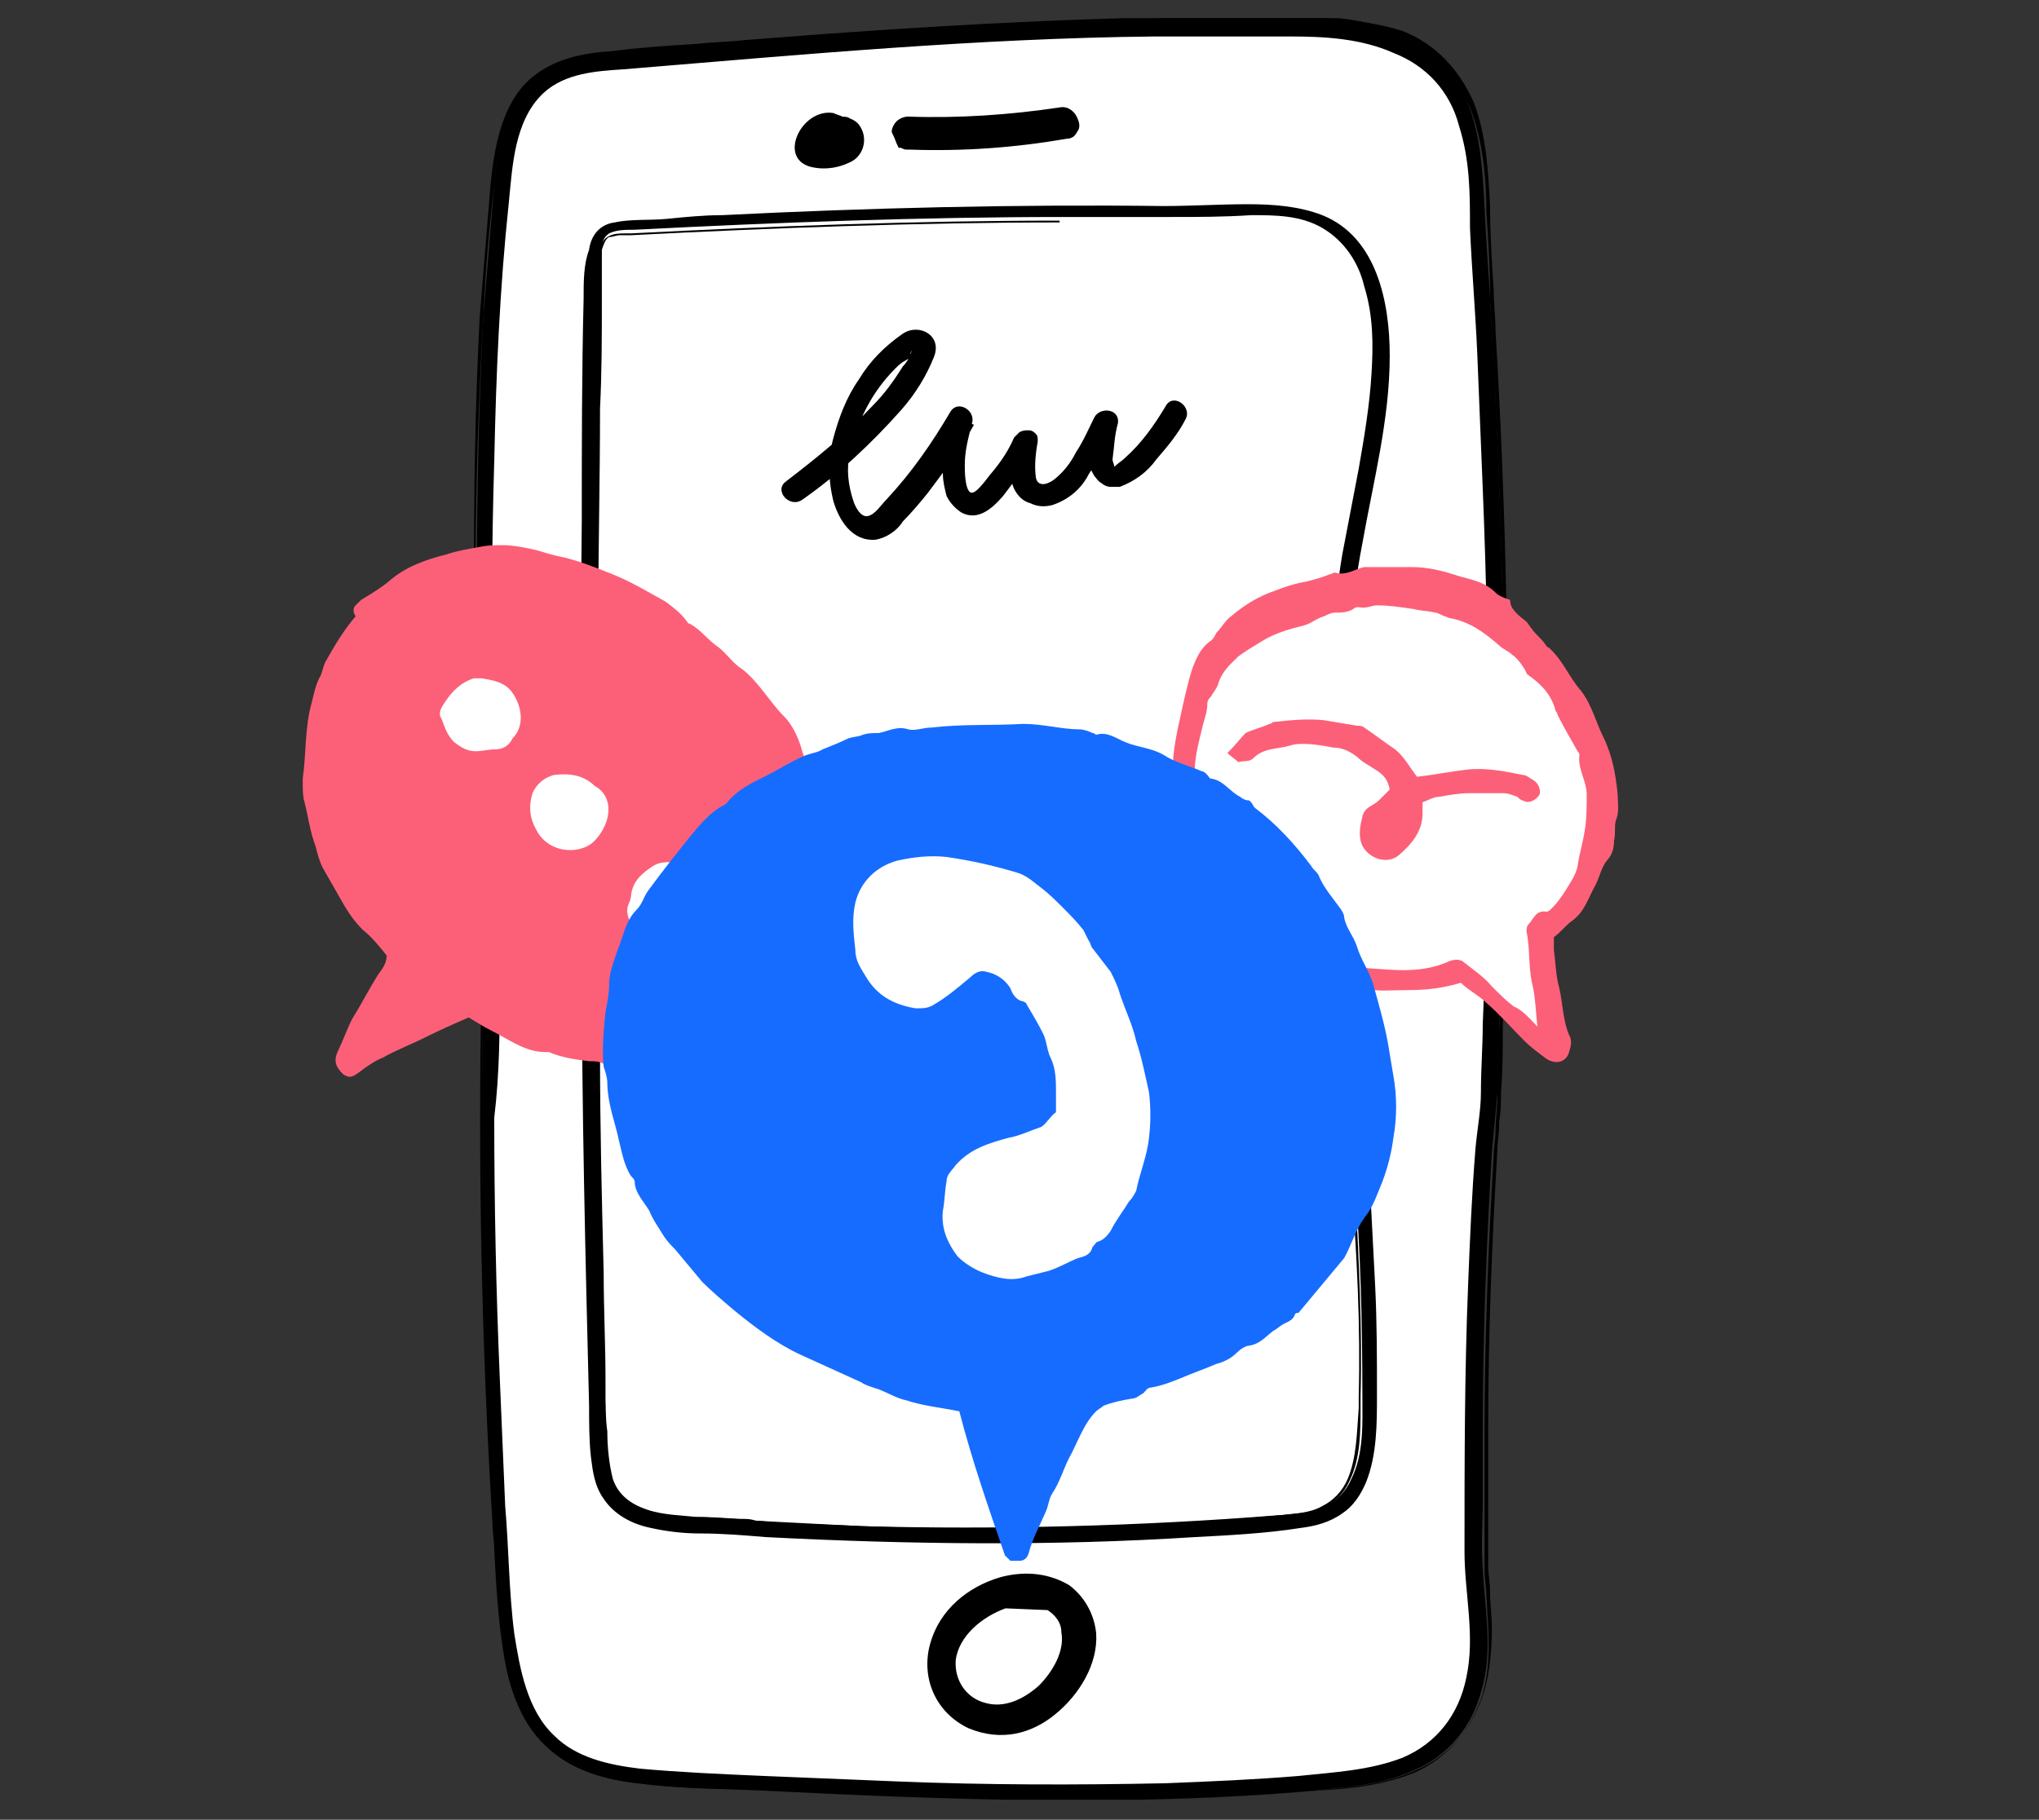 <svg xmlns="http://www.w3.org/2000/svg" xmlns:xlink="http://www.w3.org/1999/xlink" id="Layer_1" x="0px" y="0px" viewBox="0 0 111.8 99.8" style="enable-background:new 0 0 111.8 99.8;" xml:space="preserve"><rect x="0" y="0" width="111.8" height="99.8" fill="#333333" stroke="none"/><style type="text/css">	.st0{clip-path:url(#SVGID_00000004544201698385202370000002828350637006066846_);}	.st1{fill:#FFFFFF;}	.st2{fill-rule:evenodd;clip-rule:evenodd;}	.st3{stroke:#000000;stroke-width:0.411;}	.st4{fill:#FC6078;}	.st5{fill:#166CFF;}</style><g>	<defs>		<rect id="SVGID_1_" x="11" y="1" width="89.8" height="97.7"></rect>	</defs>	<clipPath id="SVGID_00000138563953370172071340000004185739712231719060_">		<use xlink:href="#SVGID_1_" style="overflow:visible;"></use>	</clipPath>	<g style="clip-path:url(#SVGID_00000138563953370172071340000004185739712231719060_);">		<path class="st1" d="M27,54.1c-0.4-14.4-0.9-29.4,0.5-43.7c0.1-1.4,0.3-2.8,0.9-4.1c1.2-2.7,3.6-2.8,6.2-3C40,2.8,45.4,2.4,50.8,2   C57.9,1.6,65,1.4,72.1,1.5c2.5,0,5.4,0.7,7.1,2.8c2.1,2.6,1.8,6.3,2,9.4c1.1,15.9,1.2,31.8,0.5,47.7l-0.1,0.3   C81.2,67.2,81,72.6,81,78.1c0,2.2,0,4.4,0,6.6c0,2.1,0.4,4.1,0.3,6.1c-0.1,1.6-0.6,3.2-1.7,4.4c-1.8,2-4.7,2.3-7.2,2.5   c-7.6,0.7-15.3,0.6-23,0.3c-4.3-0.2-8.5-0.4-12.8-0.6c-2.9-0.1-5.8-0.6-7.3-3.4c-1.1-2.1-1.3-4.5-1.5-6.8   C27.1,75.9,26.7,65.5,27,54.1"></path>		<path d="M27.4,54.1c-0.3-9.6-0.6-19.2-0.3-28.8c0.1-4.8,0.3-9.5,0.8-14.2c0.2-2,0.3-4.5,1.9-6c1.2-1.1,2.9-1.2,4.4-1.3   C43.9,3,53.6,2.1,63.3,2c2.5,0,4.9,0,7.4,0c1.9,0,3.9,0.1,5.7,0.9C78.2,3.6,79.5,5,80,6.9c0.6,1.9,0.6,3.7,0.6,5.6   c0.1,2.3,0.3,4.6,0.4,6.9c0.1,2.5,0.2,4.9,0.3,7.4c0.2,4.9,0.3,9.8,0.3,14.7c0,4.9-0.1,9.8-0.3,14.7c0,1.2-0.1,2.4-0.1,3.7   c0,1-0.2,2-0.3,3.1c-0.2,2.5-0.3,4.9-0.4,7.4c-0.2,4.9-0.2,9.8-0.2,14.7c0,2.3,0.6,4.6,0.1,6.9c-0.4,2-1.6,3.6-3.5,4.4   c-1.8,0.7-3.8,0.8-5.7,1c-2.4,0.2-4.8,0.3-7.3,0.4c-4.9,0.1-9.8,0.1-14.7-0.1c-2.4-0.1-4.8-0.2-7.3-0.3c-2.3-0.1-4.6-0.2-6.8-0.4   c-1.7-0.2-3.5-0.6-4.7-1.8c-1.5-1.4-1.9-3.7-2.2-5.6c-0.3-2.3-0.3-4.7-0.5-7c-0.1-2.3-0.2-4.8-0.3-7.1c-0.2-4.7-0.3-9.5-0.3-14.2   C27.4,58.8,27.4,56.5,27.4,54.1c0-0.6-0.9-0.6-0.9,0c-0.2,9.8,0,19.6,0.6,29.5c0.1,2.3,0.2,4.7,0.6,7c0.3,1.9,1,4,2.5,5.4   c1.3,1.1,3,1.6,4.7,1.8c2.3,0.3,4.6,0.3,6.9,0.4c10.1,0.5,20.2,0.9,30.3,0c1.8-0.2,3.7-0.3,5.4-1.1c1.9-0.8,3.2-2.4,3.7-4.3   c0.7-2.2,0.2-4.6,0.1-6.8c-0.1-1.3,0-2.5,0-3.8c0-1.3,0-2.5,0-3.8c0-5.1,0.2-10.1,0.5-15.2c0.1-1.1,0.2-2.1,0.3-3.2   c0.1-1.2,0.1-2.4,0.1-3.7c0.1-2.6,0.2-5.1,0.2-7.7c0.2-10.1,0-20.3-0.6-30.4c-0.1-2.3-0.3-4.6-0.4-6.8c-0.1-1.9-0.2-3.9-0.9-5.7   c-0.7-1.8-2.1-3.1-3.9-3.9c-1.8-0.8-3.7-0.9-5.6-0.9C61,0.9,50.9,1.5,40.8,2.3c-2.4,0.2-4.8,0.4-7.2,0.6c-1.6,0.1-3.2,0.4-4.4,1.5   c-1.6,1.4-1.9,3.7-2.1,5.7c-0.2,2.4-0.4,4.9-0.6,7.3C26,27.2,26.1,37.1,26.3,47c0.1,2.4,0.1,4.8,0.2,7.1   C26.6,54.7,27.4,54.7,27.4,54.1L27.4,54.1z"></path>		<path class="st2" d="M26.5,54.5c0-0.1,0-0.2,0-0.3l0,0c0-0.1,0-0.2,0-0.3c-0.1-2.3-0.1-4.5-0.2-6.8c-0.3-9.9-0.4-19.8,0.2-29.6   c0.1-2.4,0.3-4.9,0.6-7.3c0.2-2,0.5-4.3,2.1-5.7c1.2-1.1,2.9-1.3,4.4-1.5c1.6-0.1,3.2-0.3,4.7-0.4c0.8-0.1,1.7-0.1,2.5-0.2   C50.9,1.5,61,0.9,71.1,1.1c1.9,0,3.8,0.2,5.6,0.9c1.8,0.8,3.1,2.1,3.9,3.9c0.7,1.8,0.9,3.8,0.9,5.7c0.1,1.5,0.2,3.1,0.2,4.6   c0,0.7,0.1,1.5,0.1,2.2c0.6,10.1,0.8,20.2,0.6,30.4c0,2.6-0.1,5.1-0.2,7.7c0,1.2-0.1,2.4-0.1,3.7c0,0.6-0.1,1.2-0.1,1.8v0   c0,0.5-0.1,0.9-0.1,1.4c-0.3,5-0.5,10.1-0.5,15.2c0,0.8,0,1.6,0,2.4v0c0,0.5,0,0.9,0,1.4c0,0.4,0,0.8,0,1.2v0c0,0.8,0,1.7,0,2.5   c0,0.5,0.1,1,0.1,1.4c0.1,1.8,0.3,3.6-0.2,5.4c-0.6,1.9-1.9,3.5-3.7,4.3c-1.7,0.7-3.5,0.9-5.3,1l-0.1,0c-10.1,0.9-20.2,0.5-30.3,0   c-0.6,0-1.3-0.1-2-0.1c-1.6-0.1-3.3-0.1-4.9-0.3c-1.7-0.2-3.4-0.7-4.7-1.8c-1.5-1.3-2.2-3.4-2.5-5.4c-0.3-1.8-0.4-3.7-0.5-5.5   c0-0.5,0-1-0.1-1.5C26.6,73.9,26.3,64.2,26.5,54.5z M26.4,54.1c-0.2,9.8,0,19.6,0.6,29.4c0,0.5,0.1,1,0.1,1.5   c0.1,1.9,0.2,3.7,0.5,5.6c0.3,2,1,4.1,2.6,5.4c1.4,1.2,3.1,1.6,4.8,1.8c1.6,0.2,3.3,0.3,4.9,0.3c0.7,0,1.3,0.1,1.9,0.1   c10.1,0.5,20.2,0.9,30.3,0l0.1,0c1.8-0.2,3.7-0.3,5.4-1.1c1.9-0.8,3.2-2.4,3.8-4.4c0.3-1.1,0.4-2.3,0.4-3.4c0-0.7-0.1-1.3-0.1-2   c0-0.5-0.1-1-0.1-1.4c0-0.8,0-1.7,0-2.5c0-0.4,0-0.8,0-1.3c0-0.5,0-0.9,0-1.4c0-0.8,0-1.6,0-2.4c0-5.1,0.2-10.1,0.5-15.2   c0-0.5,0.1-0.9,0.1-1.4c0-0.1,0-0.1,0-0.2c0.1-0.5,0.1-1.1,0.1-1.6c0.1-1.2,0.1-2.4,0.1-3.7c0.1-2.6,0.2-5.1,0.2-7.7   c0.2-10.1,0-20.3-0.6-30.4c0-0.7-0.1-1.5-0.1-2.2c-0.1-1.5-0.2-3.1-0.2-4.6c-0.1-1.9-0.2-3.9-0.9-5.7c-0.8-1.8-2.1-3.2-3.9-3.9   C75,1.1,73,1,71.1,0.9C61,0.8,50.9,1.4,40.8,2.2c-0.8,0.1-1.7,0.1-2.5,0.2c-1.6,0.1-3.2,0.2-4.7,0.4c-1.6,0.1-3.2,0.4-4.5,1.5   c-1.6,1.4-2,3.8-2.2,5.8c-0.2,2.4-0.4,4.9-0.6,7.3C25.8,27.2,26,37.1,26.2,47C26.3,49.4,26.4,51.7,26.4,54.1   C26.4,54.1,26.4,54.1,26.4,54.1z"></path>		<path d="M74.3,64.8c0.3,3.9,0.4,7.8,0.4,11.7c0,1.5,0.1,3.2-0.6,4.6c-0.3,0.7-0.8,1.2-1.4,1.5c-0.8,0.4-1.6,0.4-2.5,0.5   c-7.6,0.7-15.2,0.9-22.9,0.6c-1.9-0.1-3.8-0.1-5.8-0.3c-1.1-0.1-2.1-0.2-3.2-0.2c-1.7,0-4.1-0.2-4.8-2.1c-0.3-0.9-0.3-1.8-0.3-2.7   c0-1,0-1.9-0.1-2.9c0-2-0.1-3.9-0.1-5.9c-0.1-4-0.1-7.9-0.2-11.9c-0.1-7.9-0.1-15.8-0.1-23.7c0-3.9,0-7.9,0.1-11.8   c0-2,0-3.9,0.1-5.9c0-0.9-0.1-1.8,0.1-2.7c0-0.3,0.1-0.6,0.4-0.8c0.4-0.2,0.9-0.2,1.4-0.2c7.8-0.4,15.7-0.7,23.5-0.7   c2,0,3.9,0,5.9,0c1.5,0,2.9,0,4.4-0.1c1.3,0,2.7,0,3.9,0.7s2,1.9,2.3,3.2c0.5,1.6,0.5,3.2,0.4,4.8c-0.1,1.7-0.4,3.5-0.7,5.2   c-0.3,1.6-0.6,3.1-0.9,4.7c-0.3,1.7-0.4,3.4-0.5,5.1c-0.5,7.8,0.2,15.6,0.8,23.3C74,61,74.2,62.9,74.3,64.8c0,0.6,0.9,0.6,0.9,0   c-0.5-8-1.4-16-1.4-24c0-3.7,0.2-7.4,0.9-11c0.6-3.4,1.5-6.8,1.5-10.3c0-2.9-0.7-6.5-3.7-7.7c-1.3-0.5-2.7-0.6-4.1-0.6   c-1.5,0-3.1,0.1-4.6,0.1c-8.1-0.1-16.2,0.1-24.2,0.5c-1,0-2,0.1-3,0.2c-1,0.1-2,0-2.9,0.2c-0.8,0.1-1.3,0.7-1.4,1.5   C32,14.5,32,15.4,32,16.4c-0.1,4-0.1,8.1-0.1,12.1c-0.1,8.1,0,16.2,0,24.3s0.2,16.2,0.4,24.3c0,0.9,0,1.9,0.1,2.8   c0.1,0.8,0.2,1.6,0.7,2.3c0.6,0.9,1.6,1.4,2.6,1.6c0.9,0.2,1.8,0.3,2.7,0.3c1.2,0,2.4,0.1,3.6,0.2c7.8,0.4,15.7,0.5,23.5,0   c1.9-0.1,3.9-0.2,5.8-0.5c0.8-0.1,1.6-0.3,2.3-0.8c0.6-0.4,1-1,1.3-1.7c0.6-1.5,0.6-3.2,0.6-4.8c0-2,0-4-0.1-6   c-0.1-1.9-0.2-3.9-0.3-5.8C75.1,64.2,74.3,64.2,74.3,64.8L74.3,64.8z"></path>		<path class="st2" d="M74.3,64.8C74.3,64.8,74.3,64.8,74.3,64.8L74.3,64.8L74.3,64.8C74.3,64.8,74.3,64.8,74.3,64.8   c0,0.1,0,0.2,0,0.4c0.2,3.8,0.4,7.6,0.3,11.4c0,0.2,0,0.4,0,0.6c0,1.3,0,2.8-0.6,4c-0.3,0.7-0.8,1.2-1.4,1.5   c-0.7,0.4-1.6,0.4-2.4,0.5c0,0-0.1,0-0.1,0c-7.6,0.7-15.2,0.9-22.9,0.6c-1.9-0.1-3.8-0.1-5.8-0.3c-0.3,0-0.6,0-0.8-0.1   c-0.8-0.1-1.6-0.1-2.4-0.1c-1.7,0-4.1-0.2-4.8-2.1c-0.3-0.9-0.3-1.8-0.3-2.7c0-0.7,0-1.5-0.1-2.2c0-0.2,0-0.4,0-0.6   c0-2-0.1-3.9-0.1-5.9c-0.1-4-0.1-7.9-0.2-11.9c-0.1-7.9-0.1-15.8-0.1-23.7c0-3.9,0-7.9,0.1-11.8c0-2,0-3.9,0.1-5.9   c0-0.3,0-0.5,0-0.8c0-0.6,0-1.3,0.1-1.9c0-0.3,0.1-0.6,0.4-0.8c0.3-0.2,0.7-0.2,1-0.2c0.1,0,0.2,0,0.3,0   c7.8-0.4,15.7-0.7,23.5-0.7l0,0.1c-7.8,0-15.7,0.3-23.5,0.7l0,0c-0.1,0-0.2,0-0.3,0c0,0,0,0,0,0c-0.1,0-0.2,0-0.3,0   c-0.2,0-0.4,0.1-0.6,0.1v0c-0.2,0.1-0.3,0.4-0.4,0.7v0C33,14.4,33,15,33,15.7c0,0.3,0,0.6,0,0.8c0,2,0,3.9-0.1,5.9   c0,3.9-0.1,7.9-0.1,11.8c0,7.9,0,15.8,0.1,23.7c0,4,0.1,7.9,0.2,11.9c0,2,0.1,3.9,0.1,5.9c0,0.2,0,0.4,0,0.6c0,0.7,0,1.5,0.1,2.2   c0,0.9,0.1,1.8,0.3,2.6v0c0.3,0.9,1,1.4,1.9,1.7c0.9,0.3,1.9,0.3,2.7,0.4c0.8,0,1.6,0.1,2.4,0.1c0.3,0,0.6,0,0.8,0.1   c1.9,0.1,3.8,0.2,5.8,0.3c7.6,0.2,15.3,0,22.9-0.6c0,0,0.1,0,0.1,0c0.8-0.1,1.6-0.1,2.3-0.5c0.6-0.3,1.1-0.8,1.4-1.5v0   c0.5-1.2,0.5-2.6,0.6-3.9c0-0.2,0-0.4,0-0.6c0.1-3.9-0.1-7.8-0.4-11.7l0-0.1"></path>		<path class="st3" d="M57.5,88.1c-0.7-0.4-1.6-0.4-2.4-0.1L57.5,88.1z M57.5,88.1c0.5,0.3,0.9,0.8,0.9,1.4c0.2,1.1-0.5,2.3-1.3,3.1   v0c-0.9,0.8-2,1.3-3.1,1l0,0c-1.2-0.3-1.9-1.4-1.8-2.6c0.2-1.4,1.5-2.5,2.9-3c0,0,0,0,0,0L57.5,88.1z M54.9,86.7   C54.8,86.7,54.8,86.7,54.9,86.7L54.9,86.7c-1.7,0.5-3.2,1.7-3.7,3.5c-0.5,1.8,0.3,3.6,2,4.4c1.7,0.7,3.3,0.3,4.6-0.8l-0.1-0.1   l0.1,0.1c1.2-1,2.2-2.6,2.1-4.2c-0.1-1-0.6-1.9-1.4-2.5C57.3,86.4,56,86.4,54.9,86.7z"></path>		<path class="st3" d="M49.4,7.9C49.5,7.9,49.6,8,49.7,8v0l0.2,0c2.9,0.1,5.7-0.1,8.6-0.6c0.2,0,0.3-0.1,0.4-0.3   c0.1-0.1,0.1-0.3,0-0.5c-0.1-0.3-0.4-0.6-0.8-0.5v0c-2.7,0.4-5.5,0.6-8.3,0.5c-0.2,0-0.4,0.1-0.5,0.2c-0.1,0.1-0.2,0.3-0.2,0.4   C49.3,7.6,49.3,7.7,49.4,7.9z"></path>		<path d="M47.2,7c-0.1-0.2-0.3-0.4-0.6-0.5c-0.1-0.1-0.3-0.1-0.4-0.1c-0.2-0.1-0.3-0.1-0.5-0.2c-1.8-0.3-3.2,2.7-1,3   c0.6,0.1,1.3,0,1.9-0.3C47.3,8.6,47.6,7.7,47.2,7L47.2,7z"></path>		<path class="st4" d="M19.5,33.2l0.3-0.3c0.5-0.3,1-0.6,1.5-1c0.9-0.8,2-1.2,3.2-1.5c0.6-0.2,1.2-0.3,1.8-0.4   c0.4-0.1,0.8-0.1,1.3-0.1c0.5,0,1,0.1,1.5,0.2c0.5,0.1,1,0.3,1.5,0.4c1,0.2,2,0.6,3,1c1,0.4,2,1,2.9,1.5c0.4,0.3,0.8,0.6,1.1,1   c0.1,0.1,0.1,0.2,0.2,0.2c0.6,0.3,1,0.9,1.6,1.3c0.5,0.4,0.8,0.9,1.3,1.2c0.9,0.7,1.5,1.8,2.3,2.6c0.4,0.4,0.7,1,0.9,1.6   c0.2,0.8,0.6,1.5,0.9,2.2c0.3,0.8,0.6,1.6,0.7,2.4c0,0.5,0.2,1.1,0.2,1.6c0,0.5,0,1,0,1.5c-0.1,0.8-0.2,1.6-0.6,2.2   c-0.1,0.1-0.1,0.3-0.1,0.5c-0.1,0.4-0.2,0.8-0.6,1c-0.1,0.1-0.2,0.2-0.3,0.3c-0.3,0.4-0.6,0.8-0.8,1.2c-0.2,0.4-0.5,0.6-0.8,0.9   c-0.3,0.3-0.6,0.6-0.9,0.9c-0.9,0.8-2,1.3-3.2,1.8c-1,0.4-2,0.8-3,1c-0.8,0.1-1.6,0.3-2.4-0.1c-0.2-0.1-0.4-0.1-0.7-0.1   c-0.8-0.1-1.5-0.2-2.2-0.5c-0.1,0-0.1,0-0.2,0c-1.1,0-2-0.7-3-1.2c-0.4-0.2-0.7-0.4-1.2-0.7c-0.7,0.3-1.6,0.7-2.4,1.1   c-0.8,0.4-1.6,0.7-2.3,1.1c-0.5,0.2-0.9,0.5-1.3,0.8c-0.3,0.2-0.5,0.4-0.9,0.1c-0.4-0.4-0.5-0.7-0.3-1.2c0.3-0.6,0.5-1.2,0.8-1.8   c0.5-0.8,0.9-1.6,1.4-2.4c0.2-0.3,0.5-0.6,0.5-1.1c-0.4-0.5-0.8-1-1.3-1.4c-0.4-0.4-0.7-0.8-1-1.3c-0.4-0.7-0.8-1.4-1.2-2.1   c-0.2-0.4-0.3-0.8-0.4-1.2c-0.3-0.8-0.4-1.6-0.6-2.4c-0.1-0.3-0.1-0.7-0.1-1c0-0.1,0-0.2,0-0.3c0.2-1.4,0.1-2.8,0.5-4.2   c0.1-0.4,0.2-0.9,0.4-1.3c0.2-0.3,0.2-0.7,0.4-1c0.5-0.9,1-1.7,1.6-2.4C19.3,33.5,19.4,33.3,19.5,33.2z"></path>		<path class="st1" d="M34.5,49.5c-0.3,0.6,0.1,1.1,0.3,1.6c0.1,0.3,0.9,0.6,1.2,0.5c0.4-0.2,0.8-0.2,1.2-0.2c0.2,0,0.4-0.2,0.6-0.2   c0.6-0.2,0.6-0.8,0.8-1.3c0.2-0.8,0-1.5-0.6-2.1c-0.6-0.5-1.6-0.7-2.2-0.3c-0.6,0.4-1.1,0.8-1.2,1.6   C34.6,49.1,34.6,49.3,34.5,49.5z"></path>		<path class="st1" d="M24.4,38.5c-0.2,0.3-0.4,0.6-0.2,0.9c0.2,0.5,0.3,0.9,0.7,1.3c0.4,0.3,0.7,0.5,1.2,0.5c0.3,0,0.7-0.1,1-0.1   c0.5,0,0.8-0.2,1-0.6c0.7-0.7,0.5-1.8,0-2.5c-0.4-0.6-1.1-0.7-1.7-0.8c-0.1,0-0.3,0-0.4,0C25.3,37.4,24.8,37.9,24.4,38.5z"></path>		<path class="st1" d="M29.4,45.5c0.7,1.4,2.6,1.4,3.3,0.5c0.8-0.9,1-2.3-0.1-2.9c-0.6-0.6-1.4-0.7-2.2-0.6c-0.5,0.1-1,0.5-1.2,1   C29,44.1,29,44.8,29.4,45.5z"></path>		<path class="st1" d="M69.3,33L66,36.5l-1.5,4.4v8.5l10.6,4.1H80l5.4,4.3l-0.7-6.7l2.3-3l1-3.7l-1.8-5.9l-5-5.4l-5.6-1.2L69.3,33z"></path>		<path class="st4" d="M68.3,40.2c0.4-0.2,0.9-0.3,1.3-0.5c0.1,0,0.2-0.1,0.2-0.1c0.9-0.1,1.9-0.2,2.8-0.1c0.6,0.1,1.2,0.2,1.8,0.3   c0.1,0,0.3,0,0.4,0.1c0.6,0.4,1.1,0.8,1.7,1.2c0.5,0.4,0.8,1,1.2,1.5c0.9-0.1,1.9-0.3,2.8-0.4c1-0.1,2,0.1,3,0.3   c0.2,0,0.4,0.2,0.6,0.3c0.3,0.2,0.4,0.6,0.3,0.8c-0.2,0.3-0.6,0.5-0.9,0.3c-0.1,0-0.2-0.1-0.3-0.2c-0.3-0.1-0.5-0.2-0.8-0.2   c-0.6,0-1.2,0-1.8,0c-0.6,0-1.1,0.1-1.7,0.2c-0.3,0-0.6,0.2-0.9,0.3c0,0.2,0,0.4,0,0.6c0,1-0.6,1.7-1.3,2.3   c-0.7,0.6-1.9,0.1-2.1-0.8c-0.1-0.5,0-0.9,0.1-1.3c0-0.1,0.1-0.3,0.2-0.4c0.2-0.2,0.5-0.3,0.7-0.5c0.2-0.2,0.4-0.4,0.6-0.6   c-0.1-0.5-0.3-0.8-0.8-1.1c-0.3-0.2-0.7-0.4-1-0.7c-0.4-0.3-0.8-0.5-1.3-0.5c-0.5-0.1-1.1-0.2-1.6-0.2c-0.3,0-0.5,0-0.8,0.1   c-0.7,0.2-1.4,0.1-2,0.7c-0.2,0.2-0.5,0.1-0.8,0.2c-0.2-0.2-0.4-0.3-0.6-0.5C67.8,40.8,68,40.5,68.3,40.2z"></path>		<path class="st4" d="M83.7,34.1c0.1,0.1,0.2,0.3,0.3,0.4c0.2,0.3,0.5,0.5,0.7,0.8c0.1,0.1,0.1,0.2,0.2,0.2   c0.8,0.7,1.1,1.6,1.8,2.4c0.6,0.8,0.8,1.7,1.2,2.5c0.5,1,0.7,2.1,0.8,3.2c0,0.5,0.1,0.9-0.1,1.4c-0.1,0.3,0,0.7-0.1,1.1   c0,0.4-0.1,0.8-0.4,1.1c-0.3,0.4-0.4,0.9-0.6,1.3c-0.4,0.7-0.6,1.5-1.3,2c-0.3,0.2-0.6,0.6-1,0.9c0,0.2,0,0.5,0,0.7   c0.1,0.7,0.1,1.4,0.3,2.1c0.2,0.9,0.2,1.9,0.6,2.7c0.1,0.3,0,0.6-0.1,0.9c-0.2,0.5-0.8,0.6-1.3,0.2c-0.4-0.3-0.8-0.6-1.1-0.9   c-0.7-0.7-1.4-1.5-2.1-2.1c-0.4-0.4-1-0.7-1.4-1.1c-1,0.3-1.9,0.4-2.9,0.4c-0.9,0-1.7,0.1-2.5-0.1c-0.6-0.1-1.1-0.2-1.7-0.5   c-0.9-0.4-1.9-0.6-2.7-1.1c-0.4-0.2-0.8-0.4-1.2-0.6c-0.1,0-0.2-0.2-0.2-0.2c-0.1-0.1-0.2-0.3-0.3-0.3c-0.6-0.3-1-1-1.5-1.3   c-0.5-0.3-0.7-0.8-1-1.2c-0.3-0.4-0.6-0.9-0.8-1.4c-0.2-0.6-0.5-1.1-0.6-1.7c-0.1-0.3-0.1-0.7-0.1-1c-0.1-0.9-0.3-1.8-0.3-2.7   c0-0.9,0.2-1.9,0.4-2.8c0.2-0.9,0.4-1.9,0.7-2.8c0.2-0.5,0.4-1,0.9-1.4c0.2-0.1,0.3-0.3,0.4-0.5c0.3-0.3,0.5-0.7,0.8-0.9   c0.7-0.6,1.5-1.1,2.4-1.4c0.5-0.2,1.1-0.4,1.7-0.5c0.4-0.1,0.8-0.2,1.3-0.4c0.1,0,0.2-0.1,0.3-0.1c0.6,0.2,1.1-0.2,1.6-0.3   c0.4,0,0.8,0,1.2,0c0.5,0,0.9,0,1.4,0c0.9,0,1.7,0.2,2.6,0.5c0.7,0.2,1.4,0.3,2,0.9c0.2,0.2,0.5,0.3,0.8,0.4   C82.8,33.4,83.2,33.7,83.7,34.1z M84.3,56.3c-0.1-0.8-0.1-1.6-0.3-2.4c-0.2-0.9-0.1-1.9-0.3-2.8c0-0.1,0-0.3,0.1-0.4   c0.3-0.3,0.4-0.8,1-0.7c0.1,0,0.2-0.1,0.3-0.2c0.3-0.3,0.5-0.6,0.7-0.9c0.3-0.5,0.6-0.9,0.7-1.4c0.1-0.7,0.3-1.3,0.4-2   c0.1-0.6,0.1-1.3,0.1-1.9c0-0.8-0.5-1.4-0.4-2.2c0-0.1-0.1-0.2-0.1-0.2c-0.4-0.7-0.8-1.4-1.1-2c0-0.1-0.1-0.2-0.1-0.2   c-0.2-0.8-0.7-1.4-1.4-1.9c-0.1-0.1-0.2-0.1-0.2-0.2c-0.2-0.4-0.5-0.8-0.8-1c-0.2-0.2-0.5-0.3-0.7-0.5c-0.8-0.7-1.6-1.3-2.7-1.5   c-0.1,0-0.2-0.1-0.3-0.1c-0.2-0.1-0.4-0.2-0.5-0.2c-0.4-0.1-0.8-0.1-1.2-0.2c-0.7-0.1-1.3-0.2-2-0.2c-0.3,0-0.6,0.2-1,0.1   c-0.1,0-0.2,0-0.3,0.1c-0.3,0.2-0.7,0.2-1,0.2c-0.2,0-0.4,0.1-0.6,0.2c-0.4,0.1-0.7,0.4-1.1,0.5c-0.8,0.2-1.5,0.4-2.2,0.8   c-0.5,0.3-1,0.6-1.4,0.9c-0.4,0.4-0.9,0.8-1.1,1.5c-0.1,0.3-0.3,0.5-0.4,0.7c-0.1,0.1-0.2,0.2-0.2,0.4c0,0.5-0.2,0.9-0.3,1.4   c-0.2,0.8-0.4,1.6-0.4,2.4c0,0.9,0,1.9,0.1,2.8c0.1,1,0.5,1.9,0.8,2.8c0.3,0.7,0.7,1.2,1.1,1.7c0.2,0.3,0.5,0.5,0.7,0.7   c0.4,0.6,1.1,0.8,1.6,1.4c0,0,0.1,0.1,0.2,0.1c0.8,0.2,1.3,0.9,2.1,0.9C73,52.7,74,53,75,53.1c1.5,0.1,3,0.3,4.5-0.4   c0.3-0.1,0.6-0.1,0.8,0.1c0.5,0.4,1.1,0.8,1.5,1.3c0.4,0.4,0.8,0.8,1.2,1.1C83.5,55.4,83.9,55.9,84.3,56.3z"></path>		<path class="st5" d="M37.9,45.8c0.5-0.6,1-1.2,1.7-1.6c0.1,0,0.1-0.1,0.2-0.1c0.6-0.8,1.5-1.2,2.3-1.6c0.6-0.3,1.2-0.7,1.9-1   c0.4-0.2,0.8-0.2,1.1-0.4c0.5-0.2,1-0.4,1.4-0.6c0.3-0.1,0.6-0.1,0.8-0.2c0.3-0.1,0.6-0.1,0.9-0.1c0.5-0.1,1-0.4,1.6-0.2   c0.4,0.1,0.8-0.1,1.3-0.1c1.7-0.2,3.3-0.1,5-0.2c1.1,0,2.1,0.3,3.1,0.3c0.2,0,0.5,0.1,0.7,0.2c0.1,0,0.2,0.1,0.2,0.1   c0.6-0.2,1.1,0.2,1.6,0.4c0.7,0.3,1.4,0.3,2.1,0.7c0.6,0.4,1.4,0.6,2.1,0.9c0.1,0,0.2,0.1,0.3,0.2c0.1,0.1,0.1,0.2,0.2,0.2   c0.7,0.1,1,0.7,1.6,1c0.1,0.1,0.3,0.2,0.5,0.2l0.1,0.1c0.1,0.1,0.1,0.2,0.2,0.3c1.2,0.9,2.2,2,3.1,3.2c0.1,0.2,0.3,0.3,0.4,0.5   c0.2,0.5,0.5,0.9,0.8,1.3c0.2,0.3,0.6,0.7,0.6,1c0.1,0.6,0.5,1,0.7,1.6c0.2,0.7,0.7,1.4,0.9,2.1c0.3,1.1,0.6,2.1,0.8,3.2   c0.1,0.6,0.2,1.2,0.3,1.8c0.2,1.1,0.2,2.3,0,3.4c-0.1,0.8-0.3,1.6-0.6,2.4c-0.3,0.7-0.5,1.4-1,2c-0.5,0.7-0.7,1.5-1.1,2.2l-2.5,3   C71.2,72,71,72,71,72.1c-0.1,0.3-0.4,0.4-0.6,0.5c-0.2,0.1-0.4,0.3-0.6,0.4c-0.4,0.3-0.7,0.7-1.3,0.8c-0.2,0-0.5,0.2-0.7,0.4   c-0.3,0.3-0.7,0.5-1.1,0.6c-0.7,0.3-1.3,0.5-2,0.8c-0.5,0.2-1,0.4-1.6,0.5c-0.2,0-0.3,0.2-0.4,0.3c-0.2,0.1-0.4,0.3-0.6,0.3   c-0.6,0.1-1.1,0.2-1.6,0.4c-0.1,0.1-0.3,0.2-0.4,0.3c-0.7,0.7-1,1.7-1.5,2.6c-0.3,0.6-0.5,1.3-0.9,1.9c-0.2,0.3-0.2,0.7-0.4,1.1   c-0.3,0.7-0.7,1.4-0.9,2.2c-0.1,0.3-0.3,0.4-0.5,0.4c-0.2,0-0.3,0-0.5,0l-0.3-0.3c-0.9-2.6-1.8-5.2-2.5-7.9c-1-0.2-2-0.3-2.9-0.6   c-0.5-0.1-1-0.4-1.5-0.6c-0.3-0.1-0.7-0.2-1-0.4c-1.1-0.5-2.2-1-3.3-1.5c-1.3-0.6-2.5-1.5-3.6-2.4c-0.6-0.5-1.3-1.1-1.8-1.6   c-0.5-0.6-1-1.2-1.5-1.8c-0.2-0.2-0.4-0.4-0.6-0.7c-0.3-0.5-0.6-0.9-0.8-1.4c-0.3-0.5-0.8-1-0.8-1.6c0-0.1-0.1-0.2-0.2-0.3   c-0.2-0.3-0.3-0.6-0.4-0.9c-0.2-0.7-0.3-1.3-0.5-2c-0.2-0.7-0.4-1.5-0.4-2.2c0-0.3-0.1-0.6-0.2-0.9c-0.1-1,0-2,0.1-3   c0.1-0.5,0.2-1,0.2-1.5c0-0.7,0.3-1.4,0.5-2c0.3-0.7,0.4-1.5,1-2.1c0.3-0.3,0.4-0.7,0.6-1C36.3,47.8,37.1,46.8,37.9,45.8z"></path>		<path class="st1" d="M57.9,61c0-0.4,0-0.8,0-1.1c0-0.6,0-1.3-0.3-1.9c-0.2-0.4-0.2-0.9-0.4-1.3c-0.3-0.6-0.6-1.1-0.9-1.6   c0-0.1-0.2-0.2-0.3-0.2c-0.3-0.1-0.5-0.4-0.6-0.7c-0.3-0.5-0.8-0.8-1.3-0.9c-0.3-0.1-0.6,0-0.9,0.3c-0.6,0.5-1.3,1.1-2,1.5   c-0.3,0.2-0.6,0.2-1,0.2c-1.2-0.2-2.1-0.7-2.7-1.7c-0.3-0.5-0.6-0.9-0.6-1.5c-0.1-0.9-0.2-1.7,0-2.6c0.3-1.2,1.2-2,2.3-2.3   c0.9-0.2,1.8-0.3,2.7-0.2c1.4,0.2,2.7,0.5,4,0.9c0.5,0.2,0.8,0.5,1.2,0.8c0.4,0.3,0.8,0.7,1.1,1c0.4,0.4,0.8,0.8,1.2,1.3   c0.1,0.2,0.2,0.4,0.3,0.6c0.1,0.1,0.1,0.3,0.2,0.4c0.3,0.4,0.7,0.9,1,1.3c0.2,0.4,0.4,0.8,0.5,1.2c0.3,0.9,0.7,1.7,0.9,2.6   c0.3,0.9,0.5,1.9,0.7,2.8c0.1,0.8,0.1,1.7,0,2.5c-0.1,1-0.5,1.9-0.7,2.9c-0.1,0.2-0.2,0.4-0.4,0.6c-0.3,0.5-0.7,1-1,1.6   c-0.2,0.3-0.4,0.5-0.7,0.6c-0.1,0-0.2,0.2-0.3,0.3c-0.1,0.4-0.4,0.5-0.8,0.6c-0.5,0.2-1,0.5-1.6,0.7c-0.4,0.1-0.8,0.2-1.2,0.3   c-0.8,0.3-1.6,0.1-2.4-0.2c-0.5-0.2-1-0.5-1.4-0.9c-0.6-0.8-0.9-1.6-0.8-2.5c0.1-0.5,0.1-1.1,0.2-1.6c0-0.4,0.3-0.6,0.5-0.9   c0.8-0.9,1.8-1.2,2.9-1.5c0.6-0.1,1.2-0.4,1.8-0.6C57.4,61.6,57.6,61.2,57.9,61z"></path>		<path d="M44,27.4c2-1.4,3.8-3.1,5.4-4.9c0.8-0.9,1.4-1.9,1.8-2.9c0.5-1.2-0.8-1.9-1.7-1.3c-1,0.7-1.8,1.5-2.4,2.5   c-0.7,1-1.1,2.1-1.4,3.2c-0.3,1.1-0.3,2.3,0,3.5c0.3,1,1,2.2,2.3,2.1c0.6-0.1,1.2-0.5,1.5-1c0.5-0.5,1-1.1,1.4-1.6   c0.9-1.2,1.8-2.4,2.5-3.7l-1.2-0.6c-0.4,1.1-0.6,2.2-0.5,3.3c0,0.4,0.1,0.8,0.2,1.2c0.2,0.4,0.5,0.7,0.8,0.9   c0.9,0.5,1.7-0.2,2.3-0.9c0.7-0.9,1.4-1.9,1.9-2.9l-1.3-0.3c-0.1,0.9-0.4,1.9,0,2.8c0.2,0.4,0.5,0.7,0.9,0.8   c0.4,0.2,0.8,0.2,1.2,0.1c0.9-0.3,1.6-0.9,2-1.7c0.6-0.9,1.1-1.8,1.6-2.8l-1.3-0.3c-0.2,0.9-0.3,1.8-0.2,2.7   c0,0.2,0.1,0.3,0.2,0.5c0.1,0.1,0.2,0.3,0.4,0.4c0.1,0.1,0.3,0.2,0.5,0.2c0.2,0,0.4,0,0.5,0c0.8-0.3,1.5-0.8,2-1.5   c0.6-0.7,1.2-1.4,1.6-2.2c0.4-0.7-0.7-1.5-1.1-0.7c-0.6,1-1.3,2-2.2,2.8c-0.2,0.2-0.4,0.3-0.6,0.5c0-0.1-0.1-0.3-0.1-0.4   c0.1-0.7,0.1-1.3,0.3-2c0.1-0.8-1-0.9-1.3-0.3c-0.3,0.6-0.6,1.3-1,1.9c-0.3,0.6-0.7,1.1-1.2,1.5c-0.4,0.3-0.9,0.4-1-0.1   c-0.1-0.7,0-1.4,0.1-2c0-0.2,0-0.3-0.1-0.4c-0.1-0.1-0.2-0.2-0.4-0.2s-0.3,0-0.5,0.1c-0.1,0.1-0.2,0.2-0.3,0.3   c-0.3,0.7-0.7,1.3-1.2,1.9c-0.2,0.2-0.9,1.3-1.2,1.1s-0.3-1.2-0.3-1.5c0-0.8,0.2-1.5,0.4-2.3c0.2-0.7-0.8-1.3-1.2-0.6   c-1,1.7-2.1,3.3-3.5,4.8c-0.3,0.3-0.6,0.8-1,0.9s-0.7-0.5-0.8-0.8c-0.3-0.9-0.4-1.8-0.2-2.6c0.4-1.8,1.2-3.4,2.5-4.7   c0.1-0.1,0.3-0.3,0.5-0.4c0,0,0.5-0.3,0.5-0.3l-0.2-0.1C50.1,19.1,50,19,50,19.2c0,0.1-0.1,0.2-0.1,0.3c-0.1,0.2-0.2,0.4-0.4,0.6   c-0.5,0.8-1,1.5-1.7,2.2c-1.4,1.5-3,2.8-4.7,4.1C42.4,26.9,43.3,27.9,44,27.4L44,27.4z"></path>	</g></g></svg>